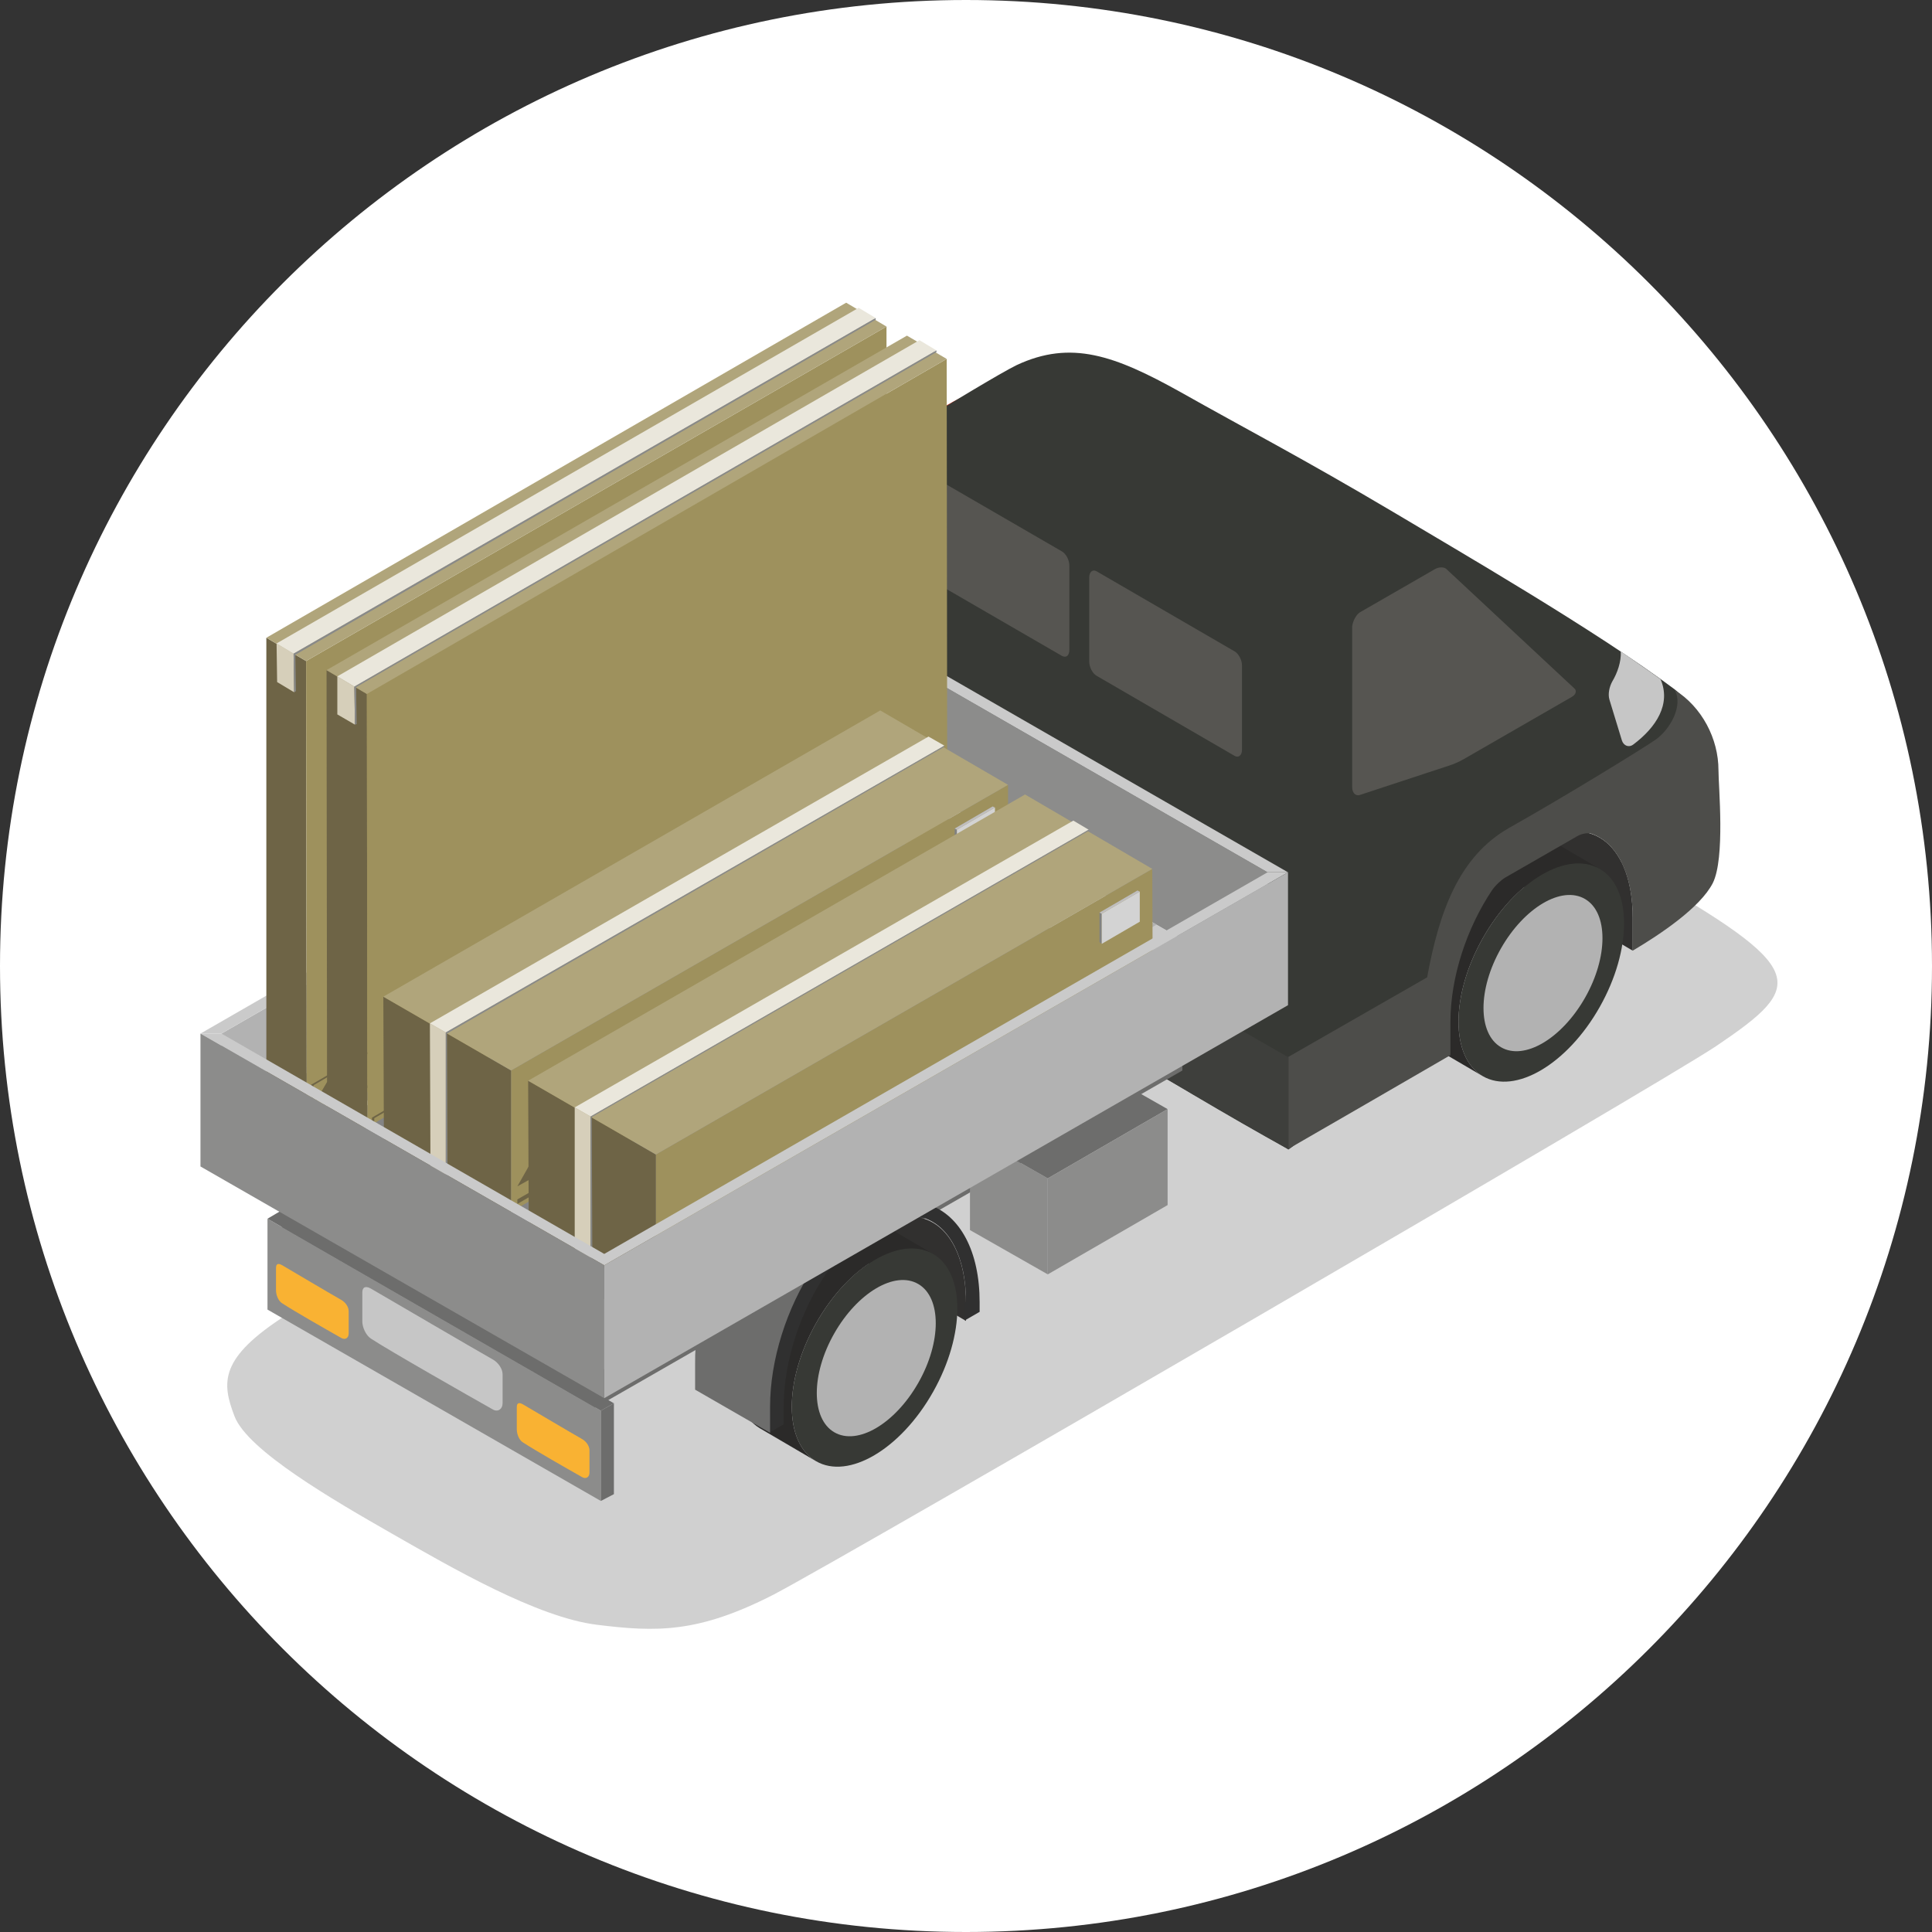 <?xml version="1.0" encoding="utf-8"?>
<!-- Generator: Adobe Illustrator 26.0.3, SVG Export Plug-In . SVG Version: 6.00 Build 0)  -->
<svg version="1.1" id="Ebene_1" xmlns="http://www.w3.org/2000/svg" xmlns:xlink="http://www.w3.org/1999/xlink" x="0px" y="0px"
	 viewBox="0 0 340.2 340.2" style="enable-background:new 0 0 340.2 340.2;" xml:space="preserve">
<rect x="0" y="0" width="340.2" height="340.2" fill="#333333" stroke="none"/>
<style type="text/css">
	.st0{fill:#FFFFFF;}
	.st1{fill:#D0D0D0;}
	.st2{fill:#31302F;}
	.st3{fill:#373935;}
	.st4{fill:#2B2A29;}
	.st5{fill:#B2B2B2;}
	.st6{fill:#E8442F;}
	.st7{fill:#565551;}
	.st8{fill:#C6C6C6;}
	.st9{fill:#4D4D4A;}
	.st10{fill:#3E3F3C;}
	.st11{fill:#6D6D6C;}
	.st12{fill:#303030;}
	.st13{fill:#8C8C8B;}
	.st14{fill:#F9B233;}
	.st15{fill:#CACACA;}
	.st16{fill:#848484;}
	.st17{enable-background:new    ;}
	.st18{fill:#6E6446;}
	.st19{fill:#9E915D;}
	.st20{fill:#B0A57B;}
	.st21{fill:#D6CFBA;}
	.st22{fill:#EAE7DC;}
	.st23{fill:#888989;}
	.st24{fill:#ACACAC;}
	.st25{fill:#808181;}
	.st26{fill:#242E42;}
	.st27{fill:#303D59;}
	.st28{fill:#3D4F71;}
	.st29{fill:#DDDDDD;}
	.st30{fill:#868686;}
	.st31{fill:#B5B4B4;}
	.st32{fill:#405378;}
	.st33{fill:#253045;}
	.st34{fill:#313F5D;}
	.st35{fill:#E9E9E9;}
	.st36{fill:#BFBEBF;}
	.st37{fill:#D3D3D3;}
</style>
<path class="st0" d="M170.1,0L170.1,0C264,0,340.2,76.2,340.2,170.1v0c0,93.9-76.2,170.1-170.1,170.1h0C76.2,340.2,0,264,0,170.1v0
	C0,76.2,76.2,0,170.1,0z"/>
<g>
	<path class="st1" d="M288.7,153.6c29.8,17.1,29.5,19.8,13.5,30.6c-10.1,6.8-152.8,89.7-166,96.6c-13.3,6.8-20.6,6.6-31.1,5.3
		c-10.5-1.3-25.5-10-36-16s-25.5-14.7-27.8-20.7s-2.7-10.3,9.2-17.9c11.9-7.6,155.5-90,167.4-95.8
		C236.7,126.5,259,136.5,288.7,153.6z"/>
	<g>
		<g>
			<path class="st2" d="M260.8,151.7l26.7,15.7v-5.8c0-12.5-7.1-18.5-15.9-13.3L260.8,151.7z"/>
			<path class="st3" d="M281.7,153c5.7,3.3,5.7,14.2,0,24.3s-14.9,15.5-20.6,12.2c-5.7-3.3-5.7-14.2,0-24.3
				C266.8,155.1,276,149.6,281.7,153z"/>
			<path class="st4" d="M271.8,147.2c-5.7-3.3-14.9,2.1-20.6,12.2c-5.7,10.1-5.7,20.9,0,24.3l9.9,5.8c-5.7-3.3-5.7-14.2,0-24.3
				c5.7-10.1,14.9-15.5,20.6-12.2L271.8,147.2z"/>
			<path class="st5" d="M279.1,158.3c4.1,2.4,4.1,10.2,0,17.4s-10.7,11.1-14.8,8.7c-4.1-2.4-4.1-10.2,0-17.4
				C268.4,159.8,275,155.9,279.1,158.3z"/>
		</g>
		<path class="st6" d="M167.8,78.8c-3.5-2-3.5-5.2,0.4-7.4c3.9-2.3-4.2,1.5-4.2,1.5c5.5-3.2,8.6-5,17.2-6.3c8.6-1.4,17.6-2,23.5,1.3
			l34.7,19.9c5.9,3.4,4.7,8.6,2.3,13.5c-2.3,5-5.5,6.8-11,9.9c0,0,8.1-3.8,4.2-1.5c-3.9,2.3-9.4,2.3-12.9,0.2L167.8,78.8z"/>
		<g>
			<path class="st3" d="M165.8,72c0.5-0.3,10.5-6.4,13.2-7.7c9.6-4.5,17.3-1.7,28.8,4.7c11.7,6.6,21.4,11.6,37.6,21.2
				c10.7,6.4,35.8,20.9,49.5,31.2c4.8,3.6,6,15.6-2.1,19.8c-1,0.5-7.5-3.1-10.3-1c-4.8,3.4-11.3,5-19.8,11.2
				c-3.8,2.9-7.4,22-11.7,25.2c-5.1,3.7-18.4,22-24.1,25.8c-21.6-11.9-47.4-28.5-63.8-37.8c-3.6-2-4-4.1-4-10.2c0-5.8,0-66.3,0-72.6
				C159.1,75.6,160.7,75,165.8,72z"/>
		</g>
		<path class="st7" d="M239.5,107.8l13.2-7.6c0.7-0.4,1.7-0.4,2.1,0.1l22.4,20.9c0.5,0.4,0.3,1.1-0.4,1.5l-19.1,11
			c-0.7,0.4-1.8,0.9-2.5,1.1l-15.8,5.2c-0.7,0.2-1.3-0.4-1.3-1.4v-28.3C238.2,109.4,238.8,108.2,239.5,107.8z"/>
		<path class="st8" d="M285.6,130.4l-2.2-7.2c-0.3-1,0-2.3,0.5-3.2c0.9-1.5,1.6-3.5,1.5-5.3c2.4,1.7,4.8,3.3,7,4.9
			c1.9,4.4-0.8,8.5-4.8,11.5C286.8,131.7,285.9,131.3,285.6,130.4z"/>
		<path class="st7" d="M187,115.5l-22.1-12.8c-0.7-0.4-1.3-1.5-1.3-2.5V85.4c0-1,0.6-1.5,1.3-1.1L187,97.1c0.7,0.4,1.3,1.5,1.3,2.5
			v14.8C188.3,115.4,187.8,115.9,187,115.5z"/>
		<path class="st7" d="M217.4,133.1L193.1,119c-0.7-0.4-1.3-1.5-1.3-2.5v-14.8c0-1,0.6-1.5,1.3-1.1l24.3,14.1
			c0.7,0.4,1.3,1.5,1.3,2.5V132C218.7,133,218.1,133.5,217.4,133.1z"/>
		<g>
			<path class="st9" d="M251.3,172.1c2.1-11.4,5.5-21.2,14.4-26.3c9.1-5.1,23.3-13.8,25.9-15.6c2.6-1.9,4.8-6,3.3-8.7
				c4.8,3,7.7,8.6,7.7,14.1c0,2.9,1.2,15.5-1,19.9c-2.2,4.3-9.2,9-14.1,11.9v-5.8c0-7.9-2.9-13.3-7.3-14.8c-0.6-0.2-1.7,0-2.4,0.4
				l-12.7,7.3c-0.7,0.4-1.8,1.4-2.4,2.3c-4.4,6.6-7.3,15.2-7.3,23.2v5.8c-10.5,6.1-19.7,11.4-28.7,16.6v-16.2L251.3,172.1z"/>
			<polygon class="st10" points="182.7,176.9 182.7,160.8 226.9,186.2 226.9,202.4 			"/>
		</g>
		<polygon class="st11" points="92.2,255.1 208.2,188.5 208.2,175.7 92.2,242.4 		"/>
		<polygon class="st11" points="48.1,216.9 164,150.2 208.2,175.7 92.2,242.4 		"/>
		<g>
			<path class="st2" d="M143.4,216.9l26.7,15.7v-3.2c0-12.5-7.1-18.5-15.9-13.3L143.4,216.9z"/>
			<path class="st3" d="M164.3,220.8c5.7,3.3,5.7,14.2,0,24.3s-14.9,15.5-20.6,12.2c-5.7-3.3-5.7-14.2,0-24.3
				C149.4,222.9,158.6,217.4,164.3,220.8z"/>
			<path class="st4" d="M154.4,215c-5.7-3.3-14.9,2.1-20.6,12.2c-5.7,10.1-5.7,20.9,0,24.3l9.9,5.8c-5.7-3.3-5.7-14.2,0-24.3
				s14.9-15.5,20.6-12.2L154.4,215z"/>
			<path class="st5" d="M161.7,226.1c4.1,2.4,4.1,10.2,0,17.4s-10.7,11.1-14.8,8.7c-4.1-2.4-4.1-10.2,0-17.4
				S157.6,223.7,161.7,226.1z"/>
		</g>
		<g>
			<path class="st12" d="M170.1,229.3c0-7.9-2.9-13.3-7.3-14.8c-0.6-0.2-1.7,0-2.4,0.4l-12.7,7.3c-0.7,0.4-1.8,1.4-2.4,2.3
				c-4.4,6.6-7.3,15.2-7.3,23.2v3.1l-2.6,1.5v-4.6c0-8.2,2.9-17.4,7.7-24.6c0.8-1.2,2.1-2.4,3.2-3.1l12.7-7.3c1.2-0.7,3-1.1,4.5-0.6
				c5.6,1.9,9,8.3,9,17.2v1.7l-2.6,1.5v-3.2L170.1,229.3L170.1,229.3z"/>
		</g>
		<path class="st11" d="M130.1,215.5c0.8-1.2,2.1-2.4,3.2-3.1l12.7-7.3c1.2-0.7,3-1.1,4.5-0.6c0.7,0.2,1.3,0.5,1.9,0.9l0,0l13.2,7.6
			l0,0c-0.6-0.3-1.2-0.6-1.9-0.9c-1.4-0.5-3.3,0-4.5,0.6l-12.7,7.3c-1.1,0.6-2.4,1.9-3.2,3.1c-4.8,7.2-7.7,16.4-7.7,24.6v4.6
			l-13.2-7.6v-4.6C122.3,232,125.2,222.8,130.1,215.5z"/>
		<g>
			<polygon class="st13" points="105.8,264.3 47.1,230.6 47.1,214.6 105.8,248.4 			"/>
			<polygon class="st11" points="108.1,247.1 49.3,213.3 47.1,214.6 105.8,248.4 			"/>
			<polygon class="st11" points="108.1,247.1 108.1,263.1 105.8,264.3 105.8,248.4 			"/>
		</g>
		<g>
			<polygon class="st13" points="184.5,224.4 170.8,216.6 170.8,199.7 184.5,207.5 			"/>
			<polygon class="st11" points="205.6,195.3 191.9,187.5 170.8,199.7 184.5,207.5 			"/>
			<polygon class="st13" points="205.6,195.3 205.6,212.2 184.5,224.4 184.5,207.5 			"/>
		</g>
		<g>
			<path class="st8" d="M86.8,239.4c0.9,0.5,1.7,1.6,1.7,2.6v5.1c0,1-0.8,1.6-1.7,1.1c-3.9-2.2-18.5-10.5-21.5-12.5
				c-0.9-0.6-1.5-2-1.5-3v-5.1c0-1,0.6-1.2,1.5-0.7C69.1,229.1,83.1,237.3,86.8,239.4z"/>
		</g>
		<g>
			<path class="st14" d="M102.5,253.4c0.7,0.4,1.3,1.2,1.3,2v3.9c0,0.8-0.6,1.2-1.3,0.8c-3-1.7-8.1-4.6-10.4-6.1
				c-0.7-0.4-1.1-1.5-1.1-2.3v-3.9c0-0.8,0.4-0.9,1.1-0.5C95,249,99.7,251.8,102.5,253.4z"/>
		</g>
		<g>
			<path class="st14" d="M60.1,228.9c0.7,0.4,1.3,1.2,1.3,2v3.9c0,0.8-0.6,1.2-1.3,0.8c-3-1.7-8.1-4.6-10.4-6.1
				c-0.7-0.4-1.1-1.5-1.1-2.3v-3.9c0-0.8,0.4-0.9,1.1-0.5C52.6,224.5,57.3,227.3,60.1,228.9z"/>
		</g>
		<g>
			<polygon class="st13" points="223.2,153.6 155.7,114.8 155.7,135.2 223.2,174 			"/>
			<polygon class="st5" points="39,182 155.7,114.8 155.7,135.2 39,202.3 			"/>
			<polygon class="st15" points="106.4,241.1 223.2,174 155.7,135.2 39,202.3 			"/>
			<g>
				<polygon class="st5" points="44.6,205.5 161.4,138.3 160.1,137.7 43.4,204.9 				"/>
				<polygon class="st5" points="49.9,208.5 166.7,141.4 165.4,140.8 48.7,208 				"/>
				<polygon class="st5" points="55.2,211.6 172,144.4 170.7,143.9 54,211 				"/>
				<polygon class="st5" points="60.5,214.6 177.3,147.5 176,146.9 59.3,214.1 				"/>
				<polygon class="st5" points="65.8,217.7 182.6,150.6 181.3,150 64.6,217.1 				"/>
				<polygon class="st5" points="71.1,220.8 187.9,153.6 186.6,153 69.9,220.2 				"/>
				<polygon class="st5" points="76.4,223.8 193.2,156.7 191.9,156.1 75.2,223.2 				"/>
				<polygon class="st5" points="81.7,226.9 198.5,159.7 197.2,159.2 80.5,226.3 				"/>
				<polygon class="st5" points="87,229.9 203.7,162.8 202.5,162.2 85.7,229.4 				"/>
			</g>
			<polygon class="st15" points="39,182 155.7,114.8 223.2,153.6 226.8,153.6 155.7,112.7 35.3,182 			"/>
			<g>
				<g>
					<polygon class="st16" points="44.7,194.3 53.9,200 158.6,139.4 148,135 					"/>
					<g>
						<g>
							<g class="st17">
								<g>
									<polygon class="st18" points="46.9,112.3 46.9,194.4 54,198.5 53.9,116.4 									"/>
								</g>
								<g>
									<polygon class="st19" points="53.9,116.4 54,198.5 156.1,139.6 156.1,57.5 									"/>
								</g>
								<g>
									<polygon class="st20" points="46.9,112.3 53.9,116.4 156.1,57.5 149,53.3 									"/>
								</g>
							</g>
						</g>
						<g>
							<g class="st17">
								<g>
									<polygon class="st21" points="51.7,115.1 48.7,113.3 48.8,120.1 51.8,121.9 									"/>
								</g>
								<g>
									<polygon class="st22" points="154.2,56 151.2,54.2 48.7,113.3 51.7,115.1 									"/>
								</g>
								<g>
									<polygon class="st23" points="51.7,115.1 51.8,121.9 52.1,121.7 52,115.3 154.2,56.3 154.2,56 									"/>
								</g>
							</g>
						</g>
					</g>
				</g>
				<g>
					<g>
						<g>
							<path class="st18" d="M62.2,187.4v2c0,0.3,0.1,0.4,0.3,0.4s0.3,0.2,0.3,0.4v1.1c0,0.1-0.1,0.2-0.2,0.3l-0.5,0.5v0.1l0.9-0.5
								l0.9-0.5v-0.1l-0.5,0.1c-0.1,0-0.2,0-0.2-0.2v-1.1c0-0.3,0.1-0.6,0.3-0.8s0.3-0.5,0.3-0.8v-2l-0.9,0.5L62.2,187.4z"/>
						</g>
						<g>
							<path class="st18" d="M65.9,184.6l-5.5,3.2v6.3l5.5-3.2V184.6z M60.8,193.4v-5.5l4.8-2.8v5.5L60.8,193.4L60.8,193.4z"/>
						</g>
					</g>
					<g>
						<g>
							<g>
								<polygon class="st18" points="55.5,195.3 55.5,195.7 59.6,193.3 59.6,192.9 								"/>
							</g>
							<g>
								<polygon class="st18" points="57.6,190.5 55.5,194.1 56.9,193.2 56.9,194.3 57.6,193.9 58.2,193.6 58.2,192.5 59.6,191.7 
																	"/>
							</g>
						</g>
						<g>
							<path class="st18" d="M60.3,187.8l-5.5,3.2v6.3l5.5-3.2V187.8z M55.2,196.6v-5.5l4.8-2.8v5.5L55.2,196.6L55.2,196.6z"/>
						</g>
					</g>
					<g>
						<g>
							<g class="st17">
								<g>
									<polygon class="st24" points="154.3,137.5 153.9,137.3 153.7,137.4 154,137.6 									"/>
								</g>
								<g>
									<polygon class="st25" points="154.3,134.7 153.9,134.5 153.9,137.3 154.3,137.5 									"/>
								</g>
								<g>
									<polygon class="st26" points="154,134.8 153.6,134.6 153.7,137.4 154,137.6 									"/>
								</g>
								<g>
									<polygon class="st24" points="153.8,137.3 153.5,137.1 153.2,137.3 153.6,137.5 									"/>
								</g>
								<g>
									<polygon class="st24" points="153.4,137.6 153.1,137.4 152.8,137.5 153.2,137.7 									"/>
								</g>
								<g>
									<polygon class="st24" points="153,137.8 152.6,137.6 152.4,137.8 152.7,138 									"/>
								</g>
								<g>
									<polygon class="st24" points="152.6,138.1 152.2,137.9 152,138 152.3,138.2 									"/>
								</g>
								<g>
									<polygon class="st24" points="152.2,138.3 151.8,138.1 151.5,138.3 151.9,138.5 									"/>
								</g>
								<g>
									<polygon class="st27" points="154.3,134.7 153.9,134.5 153.6,134.6 154,134.8 									"/>
								</g>
								<g>
									<polygon class="st25" points="153.8,134.9 153.5,134.7 153.5,137.1 153.8,137.3 									"/>
								</g>
								<g>
									<polygon class="st24" points="151.7,138.5 151.4,138.3 151.1,138.5 151.5,138.7 									"/>
								</g>
								<g>
									<polygon class="st26" points="153.6,135.1 153.2,134.9 153.2,137.3 153.6,137.5 									"/>
								</g>
								<g>
									<polygon class="st27" points="153.8,134.9 153.5,134.7 153.2,134.9 153.6,135.1 									"/>
								</g>
								<g>
									<polygon class="st24" points="151.3,139.2 151,139 150.7,139.1 151.1,139.3 									"/>
								</g>
								<g>
									<polygon class="st25" points="153.4,135.2 153.1,135 153.1,137.4 153.4,137.6 									"/>
								</g>
								<g>
									<polygon class="st27" points="153.4,135.2 153.1,135 152.8,135.1 153.2,135.3 									"/>
								</g>
								<g>
									<polygon class="st26" points="153.2,135.3 152.8,135.1 152.8,137.5 153.2,137.7 									"/>
								</g>
								<g>
									<polygon class="st25" points="153,135.4 152.6,135.2 152.6,137.6 153,137.8 									"/>
								</g>
								<g>
									<polygon class="st26" points="152.7,135.6 152.4,135.4 152.4,137.8 152.7,138 									"/>
								</g>
								<g>
									<polygon class="st25" points="152.6,135.7 152.2,135.5 152.2,137.9 152.6,138.1 									"/>
								</g>
								<g>
									<polygon class="st26" points="152.3,135.8 152,135.6 152,138 152.3,138.2 									"/>
								</g>
								<g>
									<polygon class="st25" points="152.2,135.9 151.8,135.7 151.8,138.1 152.2,138.3 									"/>
								</g>
								<g>
									<polygon class="st26" points="151.9,136.1 151.5,135.8 151.5,138.3 151.9,138.5 									"/>
								</g>
								<g>
									<polygon class="st25" points="151.7,136.1 151.4,135.9 151.4,138.3 151.7,138.5 									"/>
								</g>
								<g>
									<polygon class="st26" points="151.5,136.3 151.1,136.1 151.1,138.5 151.5,138.7 									"/>
								</g>
								<g>
									<polygon class="st25" points="151.3,136.4 151,136.2 151,139 151.3,139.2 									"/>
								</g>
								<g>
									<polygon class="st26" points="151.1,136.5 150.7,136.3 150.7,139.1 151.1,139.3 									"/>
								</g>
								<g>
									<polygon class="st24" points="150.9,139 150.5,138.8 150.3,139 150.6,139.2 									"/>
								</g>
								<g>
									<polygon class="st27" points="153,135.4 152.6,135.2 152.4,135.4 152.7,135.6 									"/>
								</g>
								<g>
									<polygon class="st24" points="150.5,139.3 150.1,139.1 149.9,139.2 150.2,139.4 									"/>
								</g>
								<g>
									<polygon class="st27" points="152.6,135.7 152.2,135.5 152,135.6 152.3,135.8 									"/>
								</g>
								<g>
									<polygon class="st24" points="150.1,139.5 149.7,139.3 149.4,139.5 149.8,139.7 									"/>
								</g>
								<g>
									<polygon class="st28" points="151.9,136.1 151.9,138.5 152.2,138.3 152.2,135.9 									"/>
								</g>
								<g>
									<polygon class="st27" points="152.2,135.9 151.8,135.7 151.5,135.8 151.9,136.1 									"/>
								</g>
								<g>
									<polygon class="st24" points="149.6,140.1 149.3,139.9 149,140.1 149.4,140.3 									"/>
								</g>
								<g>
									<polygon class="st27" points="151.7,136.1 151.4,135.9 151.1,136.1 151.5,136.3 									"/>
								</g>
								<g>
									<polygon class="st25" points="150.9,136.6 150.5,136.4 150.5,138.8 150.9,139 									"/>
								</g>
								<g>
									<polygon class="st26" points="150.6,136.8 150.3,136.6 150.3,139 150.6,139.2 									"/>
								</g>
								<g>
									<polygon class="st25" points="150.5,136.9 150.1,136.7 150.1,139.1 150.5,139.3 									"/>
								</g>
								<g>
									<polygon class="st26" points="150.2,137 149.9,136.8 149.9,139.2 150.2,139.4 									"/>
								</g>
								<g>
									<polygon class="st25" points="150,137.1 149.7,136.9 149.7,139.3 150.1,139.5 									"/>
								</g>
								<g>
									<polygon class="st26" points="149.8,137.3 149.4,137.1 149.4,139.5 149.8,139.7 									"/>
								</g>
								<g>
									<polygon class="st25" points="149.6,137.4 149.3,137.2 149.3,139.9 149.6,140.1 									"/>
								</g>
								<g>
									<polygon class="st26" points="149.4,137.5 149,137.3 149,140.1 149.4,140.3 									"/>
								</g>
								<g>
									<polygon class="st24" points="149.2,140 148.9,139.8 148.6,140 149,140.2 									"/>
								</g>
								<g>
									<polygon class="st27" points="151.3,136.4 151,136.2 150.7,136.3 151.1,136.5 									"/>
								</g>
								<g>
									<polygon class="st24" points="148.8,140.3 148.4,140 148.2,140.2 148.5,140.4 									"/>
								</g>
								<g>
									<polygon class="st27" points="150.9,136.6 150.5,136.4 150.3,136.6 150.6,136.8 									"/>
								</g>
								<g>
									<polygon class="st28" points="150.6,136.8 150.6,139.2 150.9,139 150.9,136.6 									"/>
								</g>
								<g>
									<polygon class="st24" points="148.4,140.9 148,140.7 147.8,140.8 148.1,141 									"/>
								</g>
								<g>
									<polygon class="st27" points="150.5,136.9 150.1,136.7 149.9,136.8 150.2,137 									"/>
								</g>
								<g>
									<polygon class="st27" points="150,137.1 149.7,136.9 149.4,137.1 149.8,137.3 									"/>
								</g>
								<g>
									<polygon class="st28" points="149.8,137.3 149.8,139.7 150.1,139.5 150,137.1 									"/>
								</g>
								<g>
									<polygon class="st27" points="149.6,137.4 149.3,137.2 149,137.3 149.4,137.5 									"/>
								</g>
								<g>
									<polygon class="st25" points="149.2,137.6 148.9,137.4 148.9,139.8 149.2,140 									"/>
								</g>
								<g>
									<polygon class="st27" points="149.2,137.6 148.9,137.4 148.6,137.6 148.9,137.8 									"/>
								</g>
								<g>
									<polygon class="st26" points="148.9,137.8 148.6,137.6 148.6,140 149,140.2 									"/>
								</g>
								<g>
									<polygon class="st25" points="148.8,137.8 148.4,137.6 148.4,140 148.8,140.3 									"/>
								</g>
								<g>
									<polygon class="st27" points="148.8,137.8 148.4,137.6 148.2,137.8 148.5,138 									"/>
								</g>
								<g>
									<polygon class="st26" points="148.5,138 148.2,137.8 148.2,140.2 148.5,140.4 									"/>
								</g>
								<g>
									<polygon class="st25" points="148.4,138.1 148,137.9 148,140.7 148.4,140.9 									"/>
								</g>
								<g>
									<polygon class="st26" points="148.1,138.2 147.7,138 147.8,140.8 148.1,141 									"/>
								</g>
								<g>
									<polygon class="st27" points="148.4,138.1 148,137.9 147.7,138 148.1,138.2 									"/>
								</g>
								<g>
									<path class="st29" d="M155.1,133.6l-7.8,4.5v3.9l7.8-4.5V133.6z M154,137.6v-2.8l0.3-0.2v2.8L154,137.6L154,137.6z
										 M151.1,139.3v-2.8l0.3-0.2v2.8L151.1,139.3L151.1,139.3z M148.1,141v-2.8l0.3-0.2v2.8L148.1,141L148.1,141z M149.4,140.3
										v-2.8l0.3-0.1v2.8L149.4,140.3L149.4,140.3z M150.2,139.4V137l0.3-0.2v2.4L150.2,139.4L150.2,139.4z M150.6,139.2v-2.4
										l0.3-0.2v2.4L150.6,139.2L150.6,139.2z M153.2,137.7v-2.4l0.3-0.2v2.4L153.2,137.7L153.2,137.7z M151.9,138.5v-2.4l0.3-0.2
										v2.4L151.9,138.5L151.9,138.5z M152.3,138.2v-2.4l0.3-0.2v2.4L152.3,138.2L152.3,138.2z M149.8,139.7v-2.4l0.3-0.2v2.4
										L149.8,139.7L149.8,139.7z M152.7,138v-2.4l0.3-0.2v2.4L152.7,138L152.7,138z M149,140.2v-2.4l0.3-0.2v2.4L149,140.2
										L149,140.2z M153.6,137.5v-2.4l0.3-0.1v2.4L153.6,137.5L153.6,137.5z M151.5,138.7v-2.4l0.3-0.1v2.4L151.5,138.7
										L151.5,138.7z M148.5,140.4V138l0.3-0.1v2.4L148.5,140.4L148.5,140.4z"/>
								</g>
								<g>
									<polygon class="st28" points="154,134.8 154,137.6 154.3,137.5 154.3,134.7 									"/>
								</g>
								<g>
									<polygon class="st28" points="153.6,135.1 153.6,137.5 153.8,137.3 153.8,134.9 									"/>
								</g>
								<g>
									<polygon class="st28" points="153.2,135.3 153.2,137.7 153.4,137.6 153.4,135.2 									"/>
								</g>
								<g>
									<polygon class="st28" points="152.7,135.6 152.7,138 153,137.8 153,135.4 									"/>
								</g>
								<g>
									<polygon class="st28" points="152.3,135.8 152.3,138.2 152.6,138.1 152.6,135.7 									"/>
								</g>
								<g>
									<polygon class="st28" points="151.5,136.3 151.5,138.7 151.7,138.5 151.7,136.1 									"/>
								</g>
								<g>
									<polygon class="st28" points="151.1,136.5 151.1,139.3 151.3,139.2 151.3,136.4 									"/>
								</g>
								<g>
									<polygon class="st28" points="150.2,137 150.2,139.4 150.5,139.3 150.5,136.9 									"/>
								</g>
								<g>
									<polygon class="st28" points="149.4,137.5 149.4,140.3 149.6,140.1 149.6,137.4 									"/>
								</g>
								<g>
									<polygon class="st28" points="148.9,137.8 149,140.2 149.2,140 149.2,137.6 									"/>
								</g>
								<g>
									<polygon class="st28" points="148.5,138 148.5,140.4 148.8,140.3 148.8,137.8 									"/>
								</g>
								<g>
									<polygon class="st28" points="148.1,138.2 148.1,141 148.4,140.9 148.4,138.1 									"/>
								</g>
								<g>
									<polygon class="st24" points="155.1,133.6 154.8,133.4 146.9,137.9 147.3,138.1 									"/>
								</g>
								<g>
									<polygon class="st25" points="147.3,138.1 146.9,137.9 146.9,141.8 147.3,142 									"/>
								</g>
							</g>
						</g>
						<g>
							<g class="st17">
								<g>
									<polygon class="st30" points="154.5,131.6 154.1,131.4 154.1,131.8 154.5,132 									"/>
								</g>
								<g>
									<polygon class="st30" points="154.5,130.2 154.1,130 154.1,130.3 154.5,130.5 									"/>
								</g>
								<g>
									<polygon class="st30" points="154.5,129.6 154.1,129.4 154.1,129.8 154.5,130 									"/>
								</g>
								<g>
									<polygon class="st31" points="154.5,132 154.1,131.8 151.4,133.4 151.7,133.6 									"/>
								</g>
								<g>
									<polygon class="st32" points="151.7,133.2 151.7,133.6 154.5,132 154.5,131.6 									"/>
								</g>
								<g>
									<polygon class="st33" points="151.7,133.2 151.4,133 151.4,133.4 151.7,133.6 									"/>
								</g>
								<g>
									<polygon class="st34" points="154.5,131.6 154.1,131.4 151.4,133 151.7,133.2 									"/>
								</g>
								<g>
									<polygon class="st31" points="154.5,130.5 154.1,130.3 151.4,131.9 151.7,132.1 									"/>
								</g>
								<g>
									<polygon class="st34" points="154.5,130.2 154.1,130 151.3,131.5 151.7,131.8 									"/>
								</g>
								<g>
									<polygon class="st33" points="151.7,131.8 151.3,131.5 151.4,131.9 151.7,132.1 									"/>
								</g>
								<g>
									<polygon class="st32" points="151.7,131.8 151.7,132.1 154.5,130.5 154.5,130.2 									"/>
								</g>
								<g>
									<polygon class="st31" points="154.5,130 154.1,129.8 149.6,132.4 149.9,132.6 									"/>
								</g>
								<g>
									<polygon class="st34" points="154.5,129.6 154.1,129.4 149.6,132 149.9,132.2 									"/>
								</g>
								<g>
									<polygon class="st33" points="149.9,132.2 149.6,132 149.6,132.4 149.9,132.6 									"/>
								</g>
								<g>
									<polygon class="st32" points="149.9,132.2 149.9,132.6 154.5,130 154.5,129.6 									"/>
								</g>
								<g>
									<polygon class="st31" points="155.1,128.6 154.8,128.4 146.9,132.9 147.3,133.2 									"/>
								</g>
								<g>
									<path class="st35" d="M155.1,128.6l-7.8,4.5v3.7l7.8-4.5V128.6z M149.9,132.6v-0.4l4.5-2.6v0.4L149.9,132.6L149.9,132.6z
										 M151.7,132.1v-0.4l2.7-1.6v0.4L151.7,132.1L151.7,132.1z M151.7,133.6v-0.4l2.7-1.6v0.4L151.7,133.6L151.7,133.6z"/>
								</g>
								<g>
									<polygon class="st30" points="147.3,133.2 146.9,132.9 146.9,136.6 147.3,136.8 									"/>
								</g>
							</g>
						</g>
					</g>
				</g>
			</g>
			<g>
				<g>
					<polygon class="st16" points="55.3,200 64.6,205.7 169.3,145.1 158.7,140.7 					"/>
					<g>
						<g>
							<g class="st17">
								<g>
									<polygon class="st18" points="57.5,118 57.6,200.2 64.7,204.3 64.6,122.2 									"/>
								</g>
								<g>
									<polygon class="st19" points="64.6,122.2 64.7,204.3 166.8,145.3 166.7,63.2 									"/>
								</g>
								<g>
									<polygon class="st20" points="57.5,118 64.6,122.2 166.7,63.2 159.7,59.1 									"/>
								</g>
							</g>
						</g>
						<g>
							<g class="st17">
								<g>
									<polygon class="st21" points="62.4,120.9 59.4,119.1 59.4,125.8 62.5,127.6 									"/>
								</g>
								<g>
									<polygon class="st22" points="164.9,61.7 161.9,59.9 59.4,119.1 62.4,120.9 									"/>
								</g>
								<g>
									<polygon class="st23" points="62.4,120.9 62.5,127.6 62.8,127.5 62.7,121 164.9,62 164.9,61.7 									"/>
								</g>
							</g>
						</g>
					</g>
				</g>
				<g>
					<g>
						<g>
							<path class="st18" d="M72.9,193.1v2c0,0.3,0.1,0.4,0.3,0.4c0.2,0,0.3,0.2,0.3,0.4v1.1c0,0.1-0.1,0.2-0.2,0.3l-0.5,0.5v0.1
								l0.9-0.5l0.9-0.5v-0.1l-0.5,0.1c-0.1,0-0.2,0-0.2-0.2v-1.1c0-0.3,0.1-0.6,0.3-0.8c0.2-0.2,0.3-0.5,0.3-0.8v-2l-0.9,0.5
								L72.9,193.1z"/>
						</g>
						<g>
							<path class="st18" d="M76.5,190.3l-5.5,3.2v6.3l5.5-3.2V190.3z M71.4,199.2v-5.5l4.8-2.8v5.5L71.4,199.2L71.4,199.2z"/>
						</g>
					</g>
					<g>
						<g>
							<g>
								<polygon class="st18" points="66.2,201 66.2,201.4 70.3,199.1 70.3,198.6 								"/>
							</g>
							<g>
								<polygon class="st18" points="68.2,196.2 66.2,199.8 67.6,199 67.6,200 68.3,199.7 68.9,199.3 68.9,198.2 70.3,197.4 
																	"/>
							</g>
						</g>
						<g>
							<path class="st18" d="M71,193.6l-5.5,3.2v6.3l5.5-3.2V193.6z M65.9,202.4v-5.5l4.8-2.8v5.5L65.9,202.4L65.9,202.4z"/>
						</g>
					</g>
					<g>
						<g>
							<g class="st17">
								<g>
									<polygon class="st24" points="165,143.2 164.6,143 164.3,143.1 164.7,143.3 									"/>
								</g>
								<g>
									<polygon class="st25" points="164.9,140.4 164.6,140.2 164.6,143 165,143.2 									"/>
								</g>
								<g>
									<polygon class="st26" points="164.7,140.6 164.3,140.4 164.3,143.1 164.7,143.3 									"/>
								</g>
								<g>
									<polygon class="st24" points="164.5,143.1 164.2,142.9 163.9,143 164.3,143.2 									"/>
								</g>
								<g>
									<polygon class="st24" points="164.1,143.3 163.8,143.1 163.5,143.3 163.8,143.5 									"/>
								</g>
								<g>
									<polygon class="st24" points="163.7,143.6 163.3,143.4 163.1,143.5 163.4,143.7 									"/>
								</g>
								<g>
									<polygon class="st24" points="163.3,143.8 162.9,143.6 162.6,143.7 163,144 									"/>
								</g>
								<g>
									<polygon class="st24" points="162.8,144 162.5,143.8 162.2,144 162.6,144.2 									"/>
								</g>
								<g>
									<polygon class="st27" points="164.9,140.4 164.6,140.2 164.3,140.4 164.7,140.6 									"/>
								</g>
								<g>
									<polygon class="st25" points="164.5,140.7 164.2,140.5 164.2,142.9 164.5,143.1 									"/>
								</g>
								<g>
									<polygon class="st24" points="162.4,144.3 162.1,144.1 161.8,144.2 162.2,144.4 									"/>
								</g>
								<g>
									<polygon class="st26" points="164.3,140.8 163.9,140.6 163.9,143 164.3,143.2 									"/>
								</g>
								<g>
									<polygon class="st27" points="164.5,140.7 164.2,140.5 163.9,140.6 164.3,140.8 									"/>
								</g>
								<g>
									<polygon class="st24" points="162,144.9 161.6,144.7 161.4,144.8 161.7,145.1 									"/>
								</g>
								<g>
									<polygon class="st25" points="164.1,140.9 163.7,140.7 163.8,143.1 164.1,143.3 									"/>
								</g>
								<g>
									<polygon class="st27" points="164.1,140.9 163.7,140.7 163.5,140.9 163.8,141.1 									"/>
								</g>
								<g>
									<polygon class="st26" points="163.8,141.1 163.5,140.9 163.5,143.3 163.8,143.5 									"/>
								</g>
								<g>
									<polygon class="st25" points="163.7,141.2 163.3,141 163.3,143.4 163.7,143.6 									"/>
								</g>
								<g>
									<polygon class="st26" points="163.4,141.3 163.1,141.1 163.1,143.5 163.4,143.7 									"/>
								</g>
								<g>
									<polygon class="st25" points="163.3,141.4 162.9,141.2 162.9,143.6 163.3,143.8 									"/>
								</g>
								<g>
									<polygon class="st26" points="163,141.6 162.6,141.3 162.6,143.7 163,144 									"/>
								</g>
								<g>
									<polygon class="st25" points="162.8,141.6 162.5,141.4 162.5,143.8 162.8,144 									"/>
								</g>
								<g>
									<polygon class="st26" points="162.6,141.8 162.2,141.6 162.2,144 162.6,144.2 									"/>
								</g>
								<g>
									<polygon class="st25" points="162.4,141.9 162.1,141.7 162.1,144.1 162.4,144.3 									"/>
								</g>
								<g>
									<polygon class="st26" points="162.2,142 161.8,141.8 161.8,144.2 162.2,144.4 									"/>
								</g>
								<g>
									<polygon class="st25" points="162,142.1 161.6,141.9 161.6,144.7 162,144.9 									"/>
								</g>
								<g>
									<polygon class="st26" points="161.7,142.3 161.4,142.1 161.4,144.8 161.7,145.1 									"/>
								</g>
								<g>
									<polygon class="st24" points="161.6,144.8 161.2,144.6 161,144.7 161.3,144.9 									"/>
								</g>
								<g>
									<polygon class="st27" points="163.7,141.2 163.3,141 163.1,141.1 163.4,141.3 									"/>
								</g>
								<g>
									<polygon class="st24" points="161.2,145 160.8,144.8 160.5,145 160.9,145.2 									"/>
								</g>
								<g>
									<polygon class="st27" points="163.3,141.4 162.9,141.2 162.6,141.3 163,141.6 									"/>
								</g>
								<g>
									<polygon class="st24" points="160.7,145.3 160.4,145.1 160.1,145.2 160.5,145.4 									"/>
								</g>
								<g>
									<polygon class="st28" points="162.6,141.8 162.6,144.2 162.8,144 162.8,141.6 									"/>
								</g>
								<g>
									<polygon class="st27" points="162.8,141.6 162.5,141.4 162.2,141.6 162.6,141.8 									"/>
								</g>
								<g>
									<polygon class="st24" points="160.3,145.9 160,145.7 159.7,145.8 160.1,146 									"/>
								</g>
								<g>
									<polygon class="st27" points="162.4,141.9 162.1,141.7 161.8,141.8 162.2,142 									"/>
								</g>
								<g>
									<polygon class="st25" points="161.6,142.4 161.2,142.2 161.2,144.6 161.6,144.8 									"/>
								</g>
								<g>
									<polygon class="st26" points="161.3,142.5 161,142.3 161,144.7 161.3,144.9 									"/>
								</g>
								<g>
									<polygon class="st25" points="161.2,142.6 160.8,142.4 160.8,144.8 161.2,145 									"/>
								</g>
								<g>
									<polygon class="st26" points="160.9,142.8 160.5,142.6 160.5,145 160.9,145.2 									"/>
								</g>
								<g>
									<polygon class="st25" points="160.7,142.9 160.4,142.7 160.4,145.1 160.7,145.3 									"/>
								</g>
								<g>
									<polygon class="st26" points="160.5,143 160.1,142.8 160.1,145.2 160.5,145.4 									"/>
								</g>
								<g>
									<polygon class="st25" points="160.3,143.1 160,142.9 160,145.7 160.3,145.9 									"/>
								</g>
								<g>
									<polygon class="st26" points="160.1,143.3 159.7,143 159.7,145.8 160.1,146 									"/>
								</g>
								<g>
									<polygon class="st24" points="159.9,145.7 159.5,145.5 159.3,145.7 159.6,145.9 									"/>
								</g>
								<g>
									<polygon class="st27" points="162,142.1 161.6,141.9 161.4,142.1 161.7,142.3 									"/>
								</g>
								<g>
									<polygon class="st24" points="159.5,146 159.1,145.8 158.9,145.9 159.2,146.1 									"/>
								</g>
								<g>
									<polygon class="st27" points="161.6,142.4 161.2,142.2 161,142.3 161.3,142.5 									"/>
								</g>
								<g>
									<polygon class="st28" points="161.3,142.5 161.3,144.9 161.6,144.8 161.6,142.4 									"/>
								</g>
								<g>
									<polygon class="st24" points="159.1,146.6 158.7,146.4 158.4,146.5 158.8,146.8 									"/>
								</g>
								<g>
									<polygon class="st27" points="161.2,142.6 160.8,142.4 160.5,142.6 160.9,142.8 									"/>
								</g>
								<g>
									<polygon class="st27" points="160.7,142.9 160.4,142.7 160.1,142.8 160.5,143 									"/>
								</g>
								<g>
									<polygon class="st28" points="160.5,143 160.5,145.4 160.7,145.3 160.7,142.9 									"/>
								</g>
								<g>
									<polygon class="st27" points="160.3,143.1 160,142.9 159.7,143 160.1,143.3 									"/>
								</g>
								<g>
									<polygon class="st25" points="159.9,143.3 159.5,143.1 159.5,145.5 159.9,145.7 									"/>
								</g>
								<g>
									<polygon class="st27" points="159.9,143.3 159.5,143.1 159.3,143.3 159.6,143.5 									"/>
								</g>
								<g>
									<polygon class="st26" points="159.6,143.5 159.3,143.3 159.3,145.7 159.6,145.9 									"/>
								</g>
								<g>
									<polygon class="st25" points="159.5,143.6 159.1,143.4 159.1,145.8 159.5,146 									"/>
								</g>
								<g>
									<polygon class="st27" points="159.5,143.6 159.1,143.4 158.9,143.5 159.2,143.7 									"/>
								</g>
								<g>
									<polygon class="st26" points="159.2,143.7 158.9,143.5 158.9,145.9 159.2,146.1 									"/>
								</g>
								<g>
									<polygon class="st25" points="159,143.8 158.7,143.6 158.7,146.4 159.1,146.6 									"/>
								</g>
								<g>
									<polygon class="st26" points="158.8,144 158.4,143.8 158.4,146.5 158.8,146.8 									"/>
								</g>
								<g>
									<polygon class="st27" points="159,143.8 158.7,143.6 158.4,143.8 158.8,144 									"/>
								</g>
								<g>
									<path class="st29" d="M165.8,139.3l-7.8,4.5v3.9l7.8-4.5V139.3z M164.7,143.3v-2.8l0.3-0.2v2.8L164.7,143.3L164.7,143.3z
										 M161.7,145.1v-2.8l0.3-0.2v2.8L161.7,145.1L161.7,145.1z M158.8,146.8V144l0.3-0.2v2.8L158.8,146.8L158.8,146.8z
										 M160.1,146v-2.8l0.3-0.1v2.8L160.1,146L160.1,146z M160.9,145.2v-2.4l0.3-0.2v2.4L160.9,145.2L160.9,145.2z M161.3,144.9
										v-2.4l0.3-0.2v2.4L161.3,144.9L161.3,144.9z M163.8,143.5v-2.4l0.3-0.2v2.4L163.8,143.5L163.8,143.5z M162.6,144.2v-2.4
										l0.3-0.2v2.4L162.6,144.2L162.6,144.2z M163,144v-2.4l0.3-0.2v2.4L163,144L163,144z M160.5,145.4V143l0.3-0.2v2.4
										L160.5,145.4L160.5,145.4z M163.4,143.7v-2.4l0.3-0.2v2.4L163.4,143.7L163.4,143.7z M159.6,145.9v-2.4l0.3-0.2v2.4
										L159.6,145.9L159.6,145.9z M164.3,143.2v-2.4l0.3-0.1v2.4L164.3,143.2L164.3,143.2z M162.2,144.4V142l0.3-0.1v2.4
										L162.2,144.4L162.2,144.4z M159.2,146.1v-2.4l0.3-0.1v2.4L159.2,146.1L159.2,146.1z"/>
								</g>
								<g>
									<polygon class="st28" points="164.7,140.6 164.7,143.3 165,143.2 164.9,140.4 									"/>
								</g>
								<g>
									<polygon class="st28" points="164.3,140.8 164.3,143.2 164.5,143.1 164.5,140.7 									"/>
								</g>
								<g>
									<polygon class="st28" points="163.8,141.1 163.8,143.5 164.1,143.3 164.1,140.9 									"/>
								</g>
								<g>
									<polygon class="st28" points="163.4,141.3 163.4,143.7 163.7,143.6 163.7,141.2 									"/>
								</g>
								<g>
									<polygon class="st28" points="163,141.6 163,144 163.3,143.8 163.3,141.4 									"/>
								</g>
								<g>
									<polygon class="st28" points="162.2,142 162.2,144.4 162.4,144.3 162.4,141.9 									"/>
								</g>
								<g>
									<polygon class="st28" points="161.7,142.3 161.7,145.1 162,144.9 162,142.1 									"/>
								</g>
								<g>
									<polygon class="st28" points="160.9,142.8 160.9,145.2 161.2,145 161.2,142.6 									"/>
								</g>
								<g>
									<polygon class="st28" points="160.1,143.3 160.1,146 160.3,145.9 160.3,143.1 									"/>
								</g>
								<g>
									<polygon class="st28" points="159.6,143.5 159.6,145.9 159.9,145.7 159.9,143.3 									"/>
								</g>
								<g>
									<polygon class="st28" points="159.2,143.7 159.2,146.1 159.5,146 159.5,143.6 									"/>
								</g>
								<g>
									<polygon class="st28" points="158.8,144 158.8,146.8 159.1,146.6 159,143.8 									"/>
								</g>
								<g>
									<polygon class="st24" points="165.8,139.3 165.4,139.1 157.6,143.6 158,143.8 									"/>
								</g>
								<g>
									<polygon class="st25" points="158,143.8 157.6,143.6 157.6,147.6 158,147.8 									"/>
								</g>
							</g>
						</g>
						<g>
							<g class="st17">
								<g>
									<polygon class="st30" points="165.1,137.4 164.8,137.2 164.8,137.5 165.1,137.7 									"/>
								</g>
								<g>
									<polygon class="st30" points="165.1,135.9 164.8,135.7 164.8,136.1 165.1,136.3 									"/>
								</g>
								<g>
									<polygon class="st30" points="165.1,135.3 164.8,135.1 164.8,135.5 165.1,135.7 									"/>
								</g>
								<g>
									<polygon class="st31" points="165.1,137.7 164.8,137.5 162,139.1 162.4,139.3 									"/>
								</g>
								<g>
									<polygon class="st32" points="162.4,139 162.4,139.3 165.1,137.7 165.1,137.4 									"/>
								</g>
								<g>
									<polygon class="st33" points="162.4,139 162,138.8 162,139.1 162.4,139.3 									"/>
								</g>
								<g>
									<polygon class="st34" points="165.1,137.4 164.8,137.2 162,138.8 162.4,139 									"/>
								</g>
								<g>
									<polygon class="st31" points="165.1,136.3 164.8,136.1 162,137.7 162.4,137.9 									"/>
								</g>
								<g>
									<polygon class="st34" points="165.1,135.9 164.8,135.7 162,137.3 162.4,137.5 									"/>
								</g>
								<g>
									<polygon class="st33" points="162.4,137.5 162,137.3 162,137.7 162.4,137.9 									"/>
								</g>
								<g>
									<polygon class="st32" points="162.4,137.5 162.4,137.9 165.1,136.3 165.1,135.9 									"/>
								</g>
								<g>
									<polygon class="st31" points="165.1,135.7 164.8,135.5 160.2,138.1 160.6,138.3 									"/>
								</g>
								<g>
									<polygon class="st34" points="165.1,135.3 164.8,135.1 160.2,137.7 160.6,137.9 									"/>
								</g>
								<g>
									<polygon class="st33" points="160.6,137.9 160.2,137.7 160.2,138.1 160.6,138.3 									"/>
								</g>
								<g>
									<polygon class="st32" points="160.6,137.9 160.6,138.3 165.1,135.7 165.1,135.3 									"/>
								</g>
								<g>
									<polygon class="st31" points="165.8,134.4 165.4,134.2 157.6,138.7 158,138.9 									"/>
								</g>
								<g>
									<path class="st35" d="M165.8,134.4l-7.8,4.5v3.7l7.8-4.5V134.4z M160.6,138.3v-0.4l4.5-2.6v0.4L160.6,138.3L160.6,138.3z
										 M162.4,137.9v-0.4l2.7-1.6v0.4L162.4,137.9L162.4,137.9z M162.4,139.3v-0.4l2.7-1.6v0.4L162.4,139.3L162.4,139.3z"/>
								</g>
								<g>
									<polygon class="st30" points="158,138.9 157.6,138.7 157.6,142.4 158,142.6 									"/>
								</g>
							</g>
						</g>
					</g>
				</g>
			</g>
			<g>
				<polygon class="st16" points="60.2,201.1 89.1,219.1 184,163.9 155.1,145.9 				"/>
				<g>
					<g>
						<g class="st17">
							<g>
								<polygon class="st18" points="67.5,175.5 67.6,200.8 90,213.8 90,188.5 								"/>
							</g>
							<g>
								<polygon class="st19" points="90,188.5 90,213.8 177.5,163.5 177.5,138.2 								"/>
							</g>
							<g>
								<polygon class="st20" points="67.5,175.5 90,188.5 177.5,138.2 155,125.1 								"/>
							</g>
						</g>
					</g>
					<g>
						<g>
							<polygon class="st18" points="91.1,211.2 91.1,212 98.8,207.5 98.8,206.8 							"/>
						</g>
						<g>
							<polygon class="st18" points="94.9,202.2 91.1,208.9 93.8,207.4 93.8,209.4 94.9,208.7 96.1,208 96.1,206 98.8,204.5 							
								"/>
						</g>
					</g>
					<g>
						<g class="st17">
							<g>
								<polygon class="st25" points="168.5,146.1 168.1,145.9 168.1,151.2 168.5,151.4 								"/>
							</g>
							<g>
								<polygon class="st36" points="175.2,142.2 174.8,142 168.1,145.9 168.5,146.1 								"/>
							</g>
							<g>
								<polygon class="st37" points="168.5,146.1 168.5,151.4 175.2,147.5 175.2,142.2 								"/>
							</g>
						</g>
					</g>
					<g>
						<g class="st17">
							<g>
								<polygon class="st21" points="78.5,181.8 75.7,180.2 75.8,205.7 78.5,207.3 								"/>
							</g>
							<g>
								<polygon class="st22" points="166.3,131.3 163.5,129.7 75.7,180.2 78.5,181.8 								"/>
							</g>
							<g>
								<polygon class="st23" points="78.5,181.8 78.5,207.3 78.8,207.2 78.7,182 166.3,131.5 166.3,131.3 								"/>
							</g>
						</g>
					</g>
				</g>
			</g>
			<g>
				<polygon class="st16" points="85.7,215.9 114.6,233.9 209.5,178.7 180.5,160.7 				"/>
				<g>
					<g>
						<g class="st17">
							<g>
								<polygon class="st18" points="93,190.3 93.1,215.6 115.5,228.6 115.5,203.3 								"/>
							</g>
							<g>
								<polygon class="st19" points="115.5,203.3 115.5,228.6 203,178.3 202.9,153 								"/>
							</g>
							<g>
								<polygon class="st20" points="93,190.3 115.5,203.3 202.9,153 180.5,139.9 								"/>
							</g>
						</g>
					</g>
					<g>
						<g>
							<polygon class="st18" points="116.6,226 116.6,226.8 124.3,222.3 124.3,221.6 							"/>
						</g>
						<g>
							<polygon class="st18" points="120.4,217 116.6,223.7 119.3,222.2 119.3,224.1 120.4,223.5 121.6,222.8 121.6,220.8 
								124.3,219.2 							"/>
						</g>
					</g>
					<g>
						<g class="st17">
							<g>
								<polygon class="st25" points="194,160.9 193.6,160.7 193.6,165.9 194,166.2 								"/>
							</g>
							<g>
								<polygon class="st36" points="200.7,157 200.3,156.8 193.6,160.7 194,160.9 								"/>
							</g>
							<g>
								<polygon class="st37" points="194,160.9 194,166.2 200.7,162.3 200.7,157 								"/>
							</g>
						</g>
					</g>
					<g>
						<g class="st17">
							<g>
								<polygon class="st21" points="104,196.6 101.2,195 101.2,220.5 104,222.1 								"/>
							</g>
							<g>
								<polygon class="st22" points="191.7,146.1 189,144.5 101.2,195 104,196.6 								"/>
							</g>
							<g>
								<polygon class="st23" points="104,196.6 104,222.1 104.3,222 104.2,196.7 191.7,146.3 191.7,146.1 								"/>
							</g>
						</g>
					</g>
				</g>
			</g>
			<polygon class="st15" points="223.2,153.6 106.4,220.8 39,182 35.3,182 106.4,222.8 226.8,153.6 			"/>
			<polygon class="st5" points="106.4,246.2 226.8,177 226.8,153.6 106.4,222.8 			"/>
			<polygon class="st13" points="106.4,246.2 35.3,205.4 35.3,182 106.4,222.8 			"/>
		</g>
	</g>
</g>
</svg>

